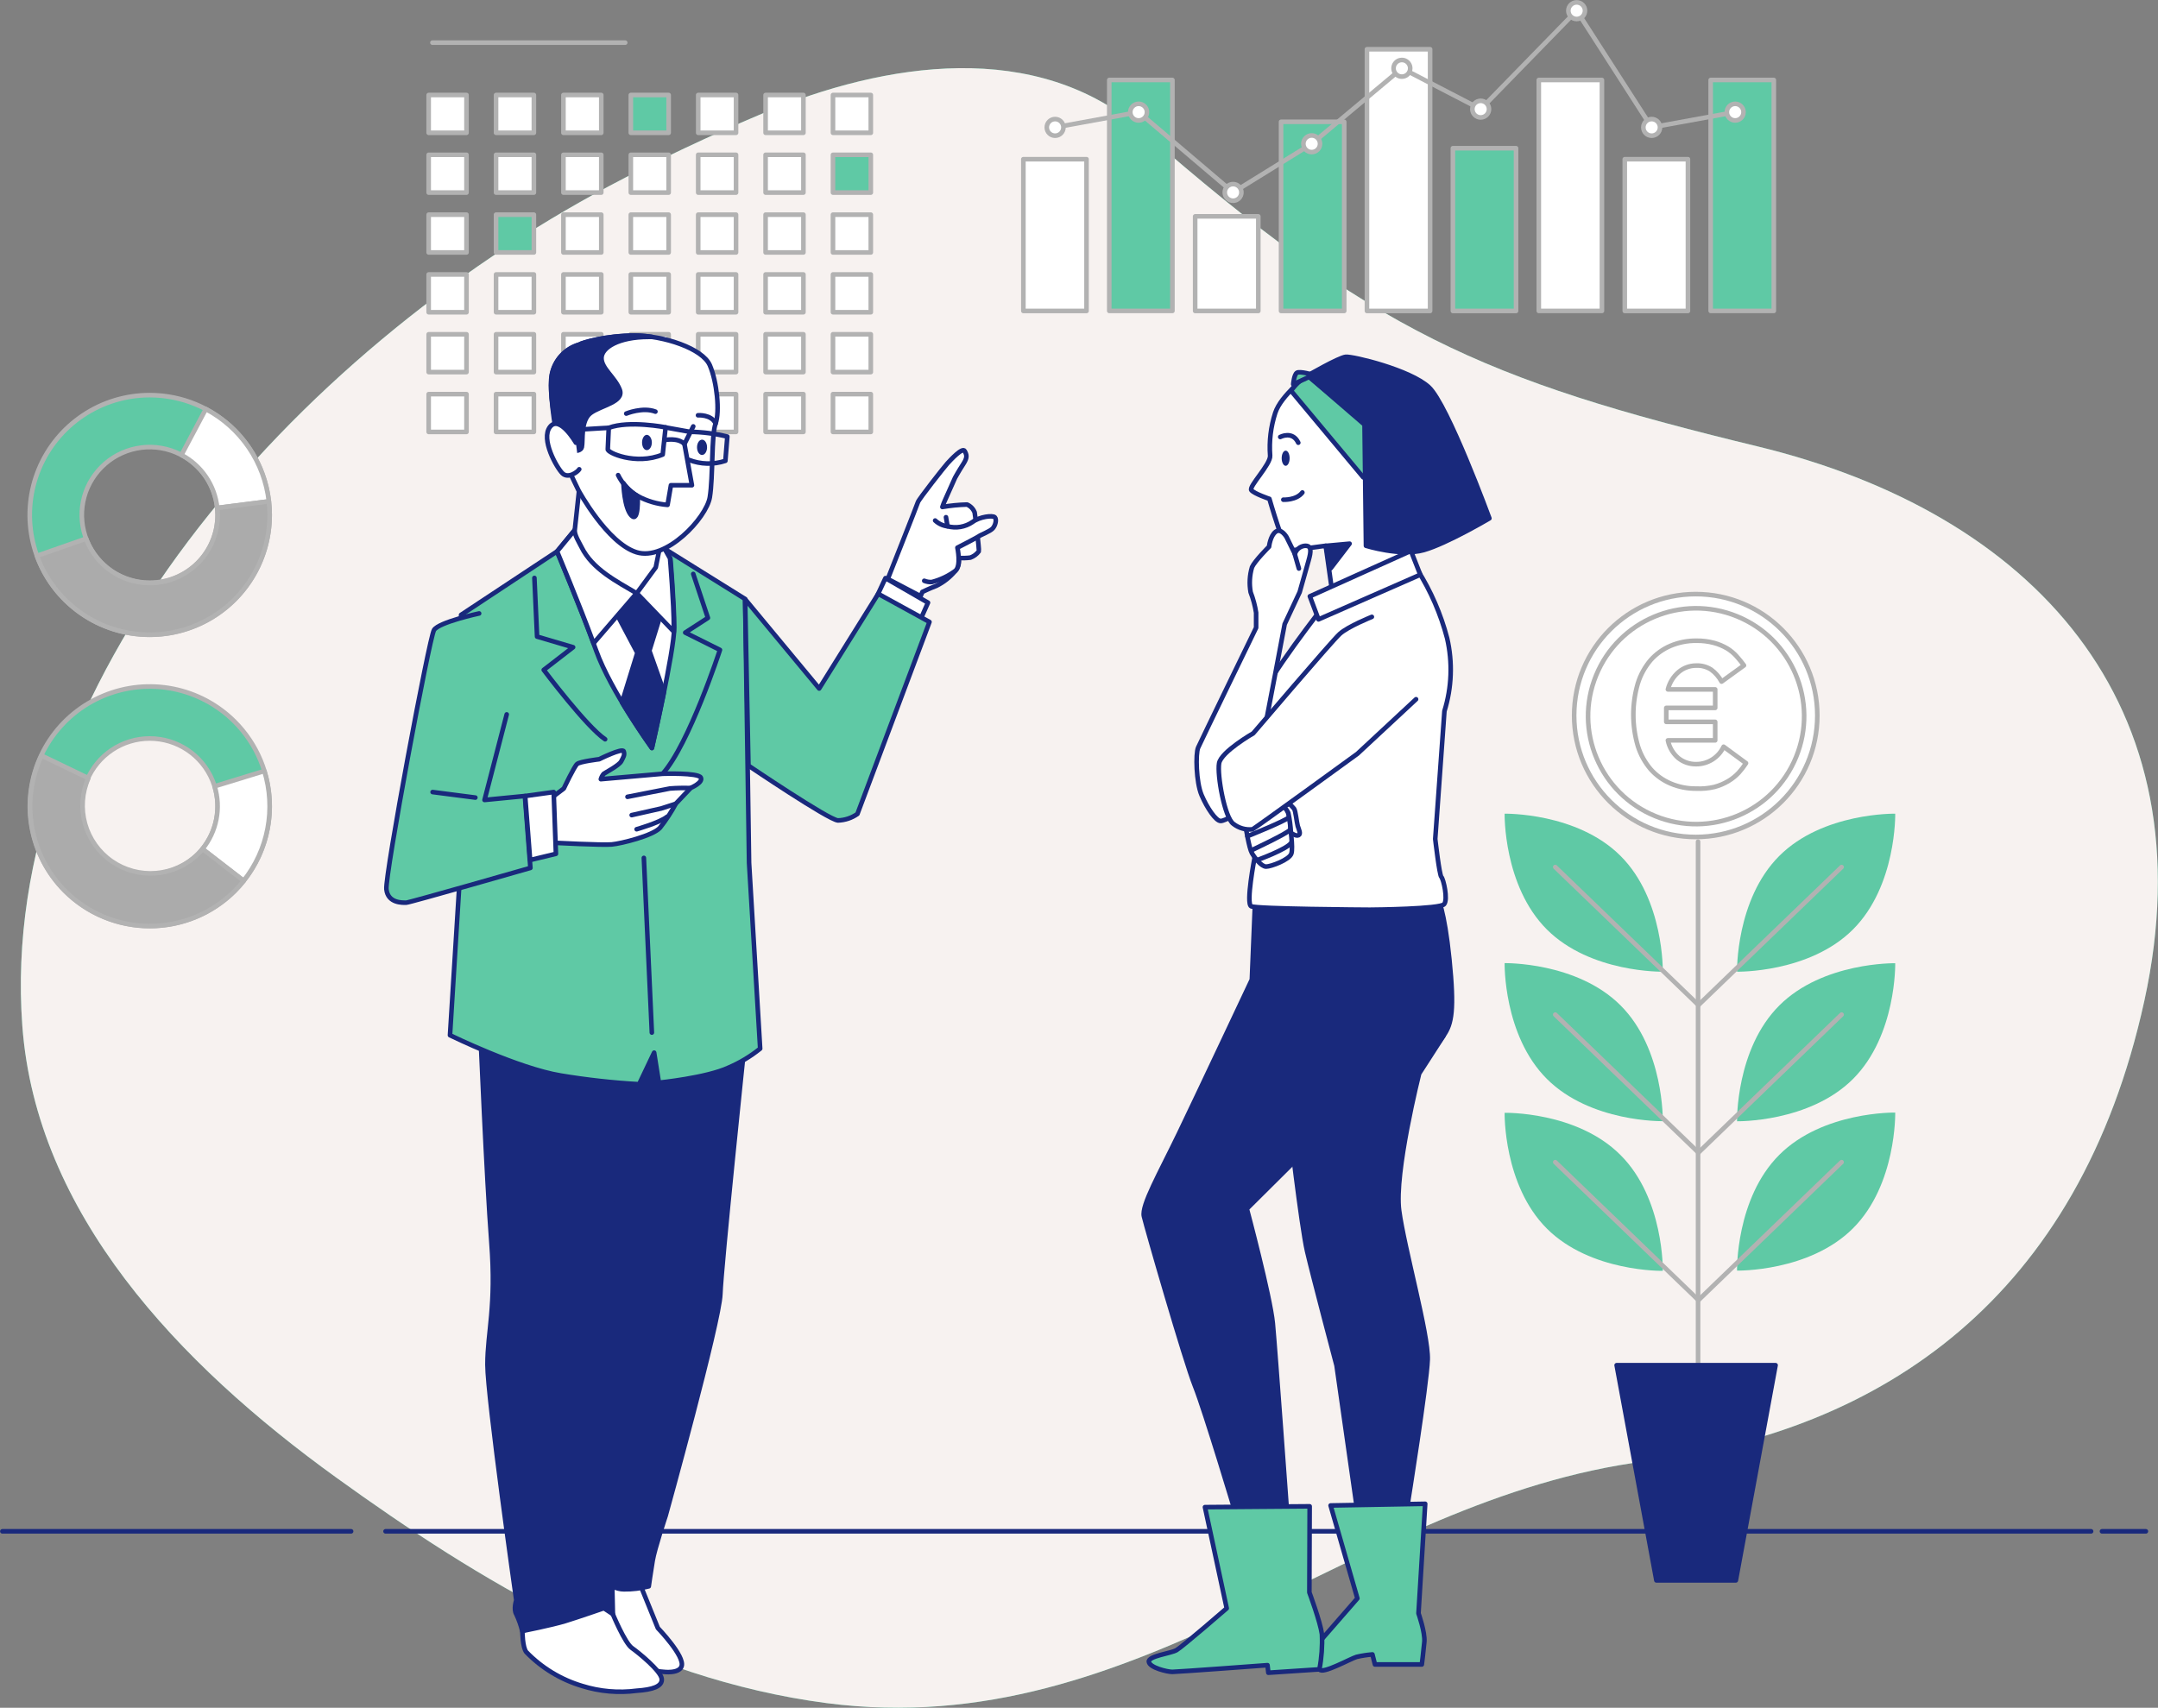 <svg xmlns="http://www.w3.org/2000/svg" width="470" height="372" viewBox="0 0 470 372" fill="none"><rect x="0" y="0" width="470" height="372" fill="#808080" stroke="none"/><g clip-path="url(#clip0_4293_16612)"><path d="M132.756 40.483C64.01 77.001 -0.601 149.384 4.861 223.444C7.877 264.29 38.731 296.956 73.265 321.877C104.244 344.241 139.462 365.684 180.017 370.985C248.712 379.972 294.729 326.464 358.511 318.285C409.929 311.679 452.826 282.844 467.026 218.009C481.225 153.173 442.586 111.738 382.795 97.242C323.003 82.747 299.031 72.393 248.878 28.524C225.817 8.376 192.807 13.491 166.16 24.683C154.749 29.487 143.566 34.737 132.756 40.483Z" fill="#5FC9A5"></path><path d="M132.756 40.483C64.01 77.001 -0.601 149.384 4.861 223.444C7.877 264.29 38.731 296.956 73.265 321.877C104.244 344.241 139.462 365.684 180.017 370.985C248.712 379.972 294.729 326.464 358.511 318.285C409.929 311.679 452.826 282.844 467.026 218.009C481.225 153.173 442.586 111.738 382.795 97.242C323.003 82.747 299.031 72.393 248.878 28.524C225.817 8.376 192.807 13.491 166.16 24.683C154.749 29.487 143.566 34.737 132.756 40.483Z" fill="#F7F2F0"></path><path d="M457.801 333.567H467.357" stroke="#19297C" stroke-linecap="round" stroke-linejoin="round"></path><path d="M83.971 333.567H455.428" stroke="#19297C" stroke-linecap="round" stroke-linejoin="round"></path><path d="M0.518 333.567H76.468" stroke="#19297C" stroke-linecap="round" stroke-linejoin="round"></path><path d="M352.946 186.44C362.46 195.945 362.149 211.662 362.149 211.662C362.149 211.662 346.416 211.972 336.902 202.468C327.387 192.963 327.698 177.246 327.698 177.246C327.698 177.246 343.431 176.935 352.946 186.44Z" fill="#5FC9A5"></path><path d="M352.946 219.002C362.46 228.507 362.149 244.224 362.149 244.224C362.149 244.224 346.416 244.524 336.902 235.02C327.387 225.515 327.698 209.798 327.698 209.798C327.698 209.798 343.431 209.498 352.946 219.002Z" fill="#5FC9A5"></path><path d="M352.946 251.607C362.46 261.111 362.149 276.828 362.149 276.828C362.149 276.828 346.416 277.129 336.902 267.624C327.387 258.119 327.698 242.402 327.698 242.402C327.698 242.402 343.431 242.05 352.946 251.607Z" fill="#5FC9A5"></path><path d="M403.565 267.572C413.079 258.067 412.768 242.35 412.768 242.35C412.768 242.35 397.035 242.05 387.521 251.555C378.006 261.059 378.317 276.776 378.317 276.776C378.317 276.776 394.05 277.077 403.565 267.572Z" fill="#5FC9A5"></path><path d="M403.565 235.041C413.079 225.536 412.768 209.819 412.768 209.819C412.768 209.819 397.035 209.519 387.521 219.023C378.006 228.528 378.317 244.245 378.317 244.245C378.317 244.245 394.05 244.525 403.565 235.041Z" fill="#5FC9A5"></path><path d="M403.565 202.468C413.079 192.963 412.768 177.246 412.768 177.246C412.768 177.246 397.035 176.935 387.521 186.44C378.006 195.945 378.317 211.662 378.317 211.662C378.317 211.662 394.05 211.972 403.565 202.468Z" fill="#5FC9A5"></path><path d="M369.829 183.334V315.872" stroke="#B2B2B2" stroke-linecap="round" stroke-linejoin="round"></path><path d="M369.321 182.319C383.946 182.319 395.802 170.476 395.802 155.865C395.802 141.255 383.946 129.412 369.321 129.412C354.696 129.412 342.841 141.255 342.841 155.865C342.841 170.476 354.696 182.319 369.321 182.319Z" fill="white" stroke="#B2B2B2" stroke-linecap="round" stroke-linejoin="round"></path><path d="M391.188 164.882C396.093 152.862 390.315 139.145 378.283 134.245C366.251 129.345 352.521 135.116 347.616 147.136C342.71 159.156 348.488 172.872 360.52 177.773C372.552 182.673 386.282 176.901 391.188 164.882Z" fill="white" stroke="#B2B2B2" stroke-linecap="round" stroke-linejoin="round"></path><path d="M369.435 171.779C367.521 171.803 365.622 171.429 363.859 170.682C362.2 169.978 360.717 168.918 359.517 167.575C358.255 166.091 357.303 164.37 356.718 162.512C355.405 158.051 355.405 153.307 356.718 148.846C357.3 146.984 358.252 145.258 359.517 143.772C360.718 142.431 362.201 141.37 363.859 140.666C365.623 139.924 367.521 139.55 369.435 139.569C370.743 139.548 372.048 139.708 373.312 140.045C374.31 140.318 375.269 140.722 376.162 141.246C376.934 141.717 377.633 142.299 378.235 142.975C378.801 143.602 379.333 144.259 379.831 144.942L374.949 148.473C374.403 147.443 373.631 146.551 372.69 145.864C371.722 145.242 370.585 144.935 369.435 144.984C368.035 144.975 366.679 145.467 365.611 146.371C364.451 147.363 363.629 148.691 363.258 150.171H373.56V154.198H362.906V157.242H373.56V161.27H363.258C363.562 162.78 364.365 164.144 365.538 165.142C366.645 166.02 368.023 166.485 369.435 166.457C370.687 166.455 371.913 166.096 372.968 165.423C374.023 164.75 374.865 163.791 375.395 162.657L380.276 166.24C379.805 166.972 379.274 167.664 378.691 168.311C378.035 169.018 377.281 169.628 376.452 170.123C375.501 170.693 374.476 171.128 373.405 171.417C372.105 171.721 370.769 171.843 369.435 171.779V171.779Z" fill="white" stroke="#B2B2B2" stroke-linecap="round" stroke-linejoin="round"></path><path d="M338.726 188.873L369.912 218.93" stroke="#B2B2B2" stroke-linecap="round" stroke-linejoin="round"></path><path d="M401.088 188.873L369.912 218.93" stroke="#B2B2B2" stroke-linecap="round" stroke-linejoin="round"></path><path d="M338.726 221.011L369.912 251.068" stroke="#B2B2B2" stroke-linecap="round" stroke-linejoin="round"></path><path d="M401.088 221.011L369.912 251.068" stroke="#B2B2B2" stroke-linecap="round" stroke-linejoin="round"></path><path d="M338.726 253.149L369.912 283.206" stroke="#B2B2B2" stroke-linecap="round" stroke-linejoin="round"></path><path d="M401.088 253.149L369.912 283.206" stroke="#B2B2B2" stroke-linecap="round" stroke-linejoin="round"></path><path d="M378.058 344.252H360.75L352.096 297.38H386.712L378.058 344.252Z" fill="#19297C" stroke="#19297C" stroke-linecap="round" stroke-linejoin="round"></path><path d="M101.601 20.697H93.362V28.928H101.601V20.697Z" fill="white" stroke="#B2B2B2" stroke-linecap="round" stroke-linejoin="round"></path><path d="M116.277 20.697H108.037V28.928H116.277V20.697Z" fill="white" stroke="#B2B2B2" stroke-linecap="round" stroke-linejoin="round"></path><path d="M130.953 20.697H122.713V28.928H130.953V20.697Z" fill="white" stroke="#B2B2B2" stroke-linecap="round" stroke-linejoin="round"></path><path d="M145.629 20.697H137.389V28.928H145.629V20.697Z" fill="#5FC9A5" stroke="#B2B2B2" stroke-linecap="round" stroke-linejoin="round"></path><path d="M160.305 20.697H152.065V28.928H160.305V20.697Z" fill="white" stroke="#B2B2B2" stroke-linecap="round" stroke-linejoin="round"></path><path d="M174.98 20.697H166.741V28.928H174.98V20.697Z" fill="white" stroke="#B2B2B2" stroke-linecap="round" stroke-linejoin="round"></path><path d="M189.656 20.697H181.417V28.928H189.656V20.697Z" fill="white" stroke="#B2B2B2" stroke-linecap="round" stroke-linejoin="round"></path><path d="M101.601 33.722H93.362V41.953H101.601V33.722Z" fill="white" stroke="#B2B2B2" stroke-linecap="round" stroke-linejoin="round"></path><path d="M116.277 33.722H108.037V41.953H116.277V33.722Z" fill="white" stroke="#B2B2B2" stroke-linecap="round" stroke-linejoin="round"></path><path d="M130.953 33.722H122.713V41.953H130.953V33.722Z" fill="white" stroke="#B2B2B2" stroke-linecap="round" stroke-linejoin="round"></path><path d="M145.629 33.722H137.389V41.953H145.629V33.722Z" fill="white" stroke="#B2B2B2" stroke-linecap="round" stroke-linejoin="round"></path><path d="M160.305 33.722H152.065V41.953H160.305V33.722Z" fill="white" stroke="#B2B2B2" stroke-linecap="round" stroke-linejoin="round"></path><path d="M174.98 33.722H166.741V41.953H174.98V33.722Z" fill="white" stroke="#B2B2B2" stroke-linecap="round" stroke-linejoin="round"></path><path d="M189.656 33.722H181.417V41.953H189.656V33.722Z" fill="#5FC9A5" stroke="#B2B2B2" stroke-linecap="round" stroke-linejoin="round"></path><path d="M101.601 46.757H93.362V54.989H101.601V46.757Z" fill="white" stroke="#B2B2B2" stroke-linecap="round" stroke-linejoin="round"></path><path d="M116.277 46.757H108.037V54.989H116.277V46.757Z" fill="#5FC9A5" stroke="#B2B2B2" stroke-linecap="round" stroke-linejoin="round"></path><path d="M130.953 46.757H122.713V54.989H130.953V46.757Z" fill="white" stroke="#B2B2B2" stroke-linecap="round" stroke-linejoin="round"></path><path d="M145.629 46.757H137.389V54.989H145.629V46.757Z" fill="white" stroke="#B2B2B2" stroke-linecap="round" stroke-linejoin="round"></path><path d="M160.305 46.757H152.065V54.989H160.305V46.757Z" fill="white" stroke="#B2B2B2" stroke-linecap="round" stroke-linejoin="round"></path><path d="M174.98 46.757H166.741V54.989H174.98V46.757Z" fill="white" stroke="#B2B2B2" stroke-linecap="round" stroke-linejoin="round"></path><path d="M189.656 46.757H181.417V54.989H189.656V46.757Z" fill="white" stroke="#B2B2B2" stroke-linecap="round" stroke-linejoin="round"></path><path d="M101.601 59.783H93.362V68.014H101.601V59.783Z" fill="white" stroke="#B2B2B2" stroke-linecap="round" stroke-linejoin="round"></path><path d="M116.277 59.783H108.037V68.014H116.277V59.783Z" fill="white" stroke="#B2B2B2" stroke-linecap="round" stroke-linejoin="round"></path><path d="M130.953 59.783H122.713V68.014H130.953V59.783Z" fill="white" stroke="#B2B2B2" stroke-linecap="round" stroke-linejoin="round"></path><path d="M145.629 59.783H137.389V68.014H145.629V59.783Z" fill="white" stroke="#B2B2B2" stroke-linecap="round" stroke-linejoin="round"></path><path d="M160.305 59.783H152.065V68.014H160.305V59.783Z" fill="white" stroke="#B2B2B2" stroke-linecap="round" stroke-linejoin="round"></path><path d="M174.98 59.783H166.741V68.014H174.98V59.783Z" fill="white" stroke="#B2B2B2" stroke-linecap="round" stroke-linejoin="round"></path><path d="M189.656 59.783H181.417V68.014H189.656V59.783Z" fill="white" stroke="#B2B2B2" stroke-linecap="round" stroke-linejoin="round"></path><path d="M101.601 72.818H93.362V81.049H101.601V72.818Z" fill="white" stroke="#B2B2B2" stroke-linecap="round" stroke-linejoin="round"></path><path d="M116.277 72.818H108.037V81.049H116.277V72.818Z" fill="white" stroke="#B2B2B2" stroke-linecap="round" stroke-linejoin="round"></path><path d="M130.953 72.818H122.713V81.049H130.953V72.818Z" fill="white" stroke="#B2B2B2" stroke-linecap="round" stroke-linejoin="round"></path><path d="M145.629 72.818H137.389V81.049H145.629V72.818Z" fill="white" stroke="#B2B2B2" stroke-linecap="round" stroke-linejoin="round"></path><path d="M160.305 72.818H152.065V81.049H160.305V72.818Z" fill="white" stroke="#B2B2B2" stroke-linecap="round" stroke-linejoin="round"></path><path d="M174.98 72.818H166.741V81.049H174.98V72.818Z" fill="white" stroke="#B2B2B2" stroke-linecap="round" stroke-linejoin="round"></path><path d="M189.656 72.818H181.417V81.049H189.656V72.818Z" fill="white" stroke="#B2B2B2" stroke-linecap="round" stroke-linejoin="round"></path><path d="M101.601 85.853H93.362V94.085H101.601V85.853Z" fill="white" stroke="#B2B2B2" stroke-linecap="round" stroke-linejoin="round"></path><path d="M116.277 85.853H108.037V94.085H116.277V85.853Z" fill="white" stroke="#B2B2B2" stroke-linecap="round" stroke-linejoin="round"></path><path d="M130.953 85.853H122.713V94.085H130.953V85.853Z" fill="white" stroke="#B2B2B2" stroke-linecap="round" stroke-linejoin="round"></path><path d="M145.629 85.853H137.389V94.085H145.629V85.853Z" fill="white" stroke="#B2B2B2" stroke-linecap="round" stroke-linejoin="round"></path><path d="M160.305 85.853H152.065V94.085H160.305V85.853Z" fill="white" stroke="#B2B2B2" stroke-linecap="round" stroke-linejoin="round"></path><path d="M174.98 85.853H166.741V94.085H174.98V85.853Z" fill="white" stroke="#B2B2B2" stroke-linecap="round" stroke-linejoin="round"></path><path d="M189.656 85.853H181.417V94.085H189.656V85.853Z" fill="white" stroke="#B2B2B2" stroke-linecap="round" stroke-linejoin="round"></path><path d="M94.18 9.287H136.166" stroke="#B2B2B2" stroke-linecap="round" stroke-linejoin="round"></path><path d="M32.616 86.071C27.448 86.069 22.395 87.598 18.096 90.466C13.798 93.333 10.447 97.409 8.468 102.179C6.49 106.949 5.971 112.198 6.979 117.262C7.987 122.326 10.476 126.978 14.13 130.629C17.785 134.28 22.442 136.767 27.511 137.773C32.581 138.78 37.835 138.262 42.61 136.286C47.385 134.309 51.465 130.962 54.335 126.668C57.205 122.374 58.736 117.326 58.734 112.162C58.732 105.243 55.979 98.608 51.082 93.716C46.184 88.823 39.542 86.073 32.616 86.071V86.071ZM32.616 126.937C29.691 126.939 26.83 126.074 24.397 124.452C21.963 122.83 20.066 120.523 18.945 117.824C17.824 115.124 17.529 112.153 18.099 109.286C18.669 106.42 20.076 103.786 22.144 101.719C24.212 99.651 26.848 98.243 29.717 97.672C32.586 97.101 35.56 97.393 38.263 98.511C40.966 99.629 43.277 101.523 44.903 103.953C46.528 106.383 47.396 109.24 47.396 112.162C47.396 116.079 45.839 119.835 43.068 122.606C40.296 125.376 36.537 126.934 32.616 126.937V126.937Z" fill="#5FC9A5" stroke="#B2B2B2" stroke-linecap="round" stroke-linejoin="round"></path><path d="M44.826 89.105L39.519 99.106C41.667 100.241 43.502 101.887 44.862 103.898C46.221 105.91 47.063 108.226 47.313 110.64L58.558 109.211C58.077 104.998 56.575 100.964 54.182 97.461C51.789 93.957 48.578 91.089 44.826 89.105V89.105Z" fill="white" stroke="#B2B2B2" stroke-linecap="round" stroke-linejoin="round"></path><path d="M32.617 138.264C39.544 138.261 46.188 135.51 51.085 130.615C55.983 125.721 58.734 119.083 58.734 112.162C58.733 111.176 58.674 110.191 58.558 109.211L47.313 110.64C47.366 111.146 47.394 111.654 47.396 112.162C47.413 115.634 46.204 119.001 43.982 121.671C41.76 124.341 38.668 126.144 35.248 126.762C31.827 127.38 28.299 126.774 25.281 125.051C22.264 123.328 19.951 120.597 18.749 117.339L8.043 121.077C9.876 126.116 13.218 130.469 17.615 133.544C22.011 136.62 27.249 138.267 32.617 138.264V138.264Z" fill="#ABABAB" stroke="#B2B2B2" stroke-linecap="round" stroke-linejoin="round"></path><path d="M51.086 157.18C47.433 153.531 42.779 151.047 37.713 150.04C32.646 149.034 27.395 149.551 22.623 151.525C17.85 153.5 13.771 156.844 10.902 161.135C8.032 165.426 6.5 170.47 6.5 175.63C6.5 180.791 8.032 185.835 10.902 190.126C13.771 194.417 17.85 197.761 22.623 199.736C27.395 201.71 32.646 202.227 37.713 201.221C42.779 200.214 47.433 197.73 51.086 194.081C53.512 191.659 55.438 188.783 56.751 185.617C58.065 182.451 58.741 179.057 58.741 175.63C58.741 172.204 58.065 168.81 56.751 165.644C55.438 162.478 53.512 159.602 51.086 157.18ZM22.159 186.067C20.092 184.002 18.685 181.371 18.115 178.507C17.546 175.643 17.838 172.675 18.957 169.978C20.076 167.28 21.97 164.974 24.401 163.352C26.831 161.73 29.688 160.864 32.611 160.864C35.534 160.864 38.391 161.73 40.822 163.352C43.252 164.974 45.147 167.28 46.265 169.978C47.384 172.675 47.677 175.643 47.107 178.507C46.537 181.371 45.13 184.002 43.064 186.067C41.691 187.439 40.062 188.527 38.268 189.269C36.475 190.011 34.553 190.393 32.611 190.393C30.67 190.393 28.748 190.011 26.954 189.269C25.161 188.527 23.531 187.439 22.159 186.067V186.067Z" fill="#5FC9A5" stroke="#B2B2B2" stroke-linecap="round" stroke-linejoin="round"></path><path d="M57.574 167.948L46.743 171.272C47.456 173.593 47.587 176.053 47.124 178.436C46.662 180.82 45.62 183.053 44.09 184.939L53.055 191.866C55.697 188.546 57.489 184.633 58.277 180.466C59.064 176.298 58.823 172.002 57.574 167.948V167.948Z" fill="white" stroke="#B2B2B2" stroke-linecap="round" stroke-linejoin="round"></path><path d="M14.178 194.081C16.604 196.504 19.483 198.426 22.652 199.737C25.821 201.049 29.217 201.724 32.647 201.724C36.078 201.724 39.474 201.049 42.643 199.737C45.812 198.426 48.691 196.504 51.117 194.081C51.814 193.38 52.471 192.64 53.086 191.865L44.121 184.939C43.795 185.332 43.449 185.709 43.084 186.067C40.623 188.459 37.404 189.92 33.982 190.2C30.56 190.48 27.146 189.562 24.328 187.603C21.509 185.644 19.46 182.767 18.533 179.464C17.606 176.161 17.858 172.638 19.246 169.501L9.038 164.583C6.761 169.433 6.033 174.865 6.953 180.142C7.873 185.419 10.395 190.285 14.178 194.081Z" fill="#ABABAB" stroke="#B2B2B2" stroke-linecap="round" stroke-linejoin="round"></path><path d="M236.637 34.675H222.884V67.734H236.637V34.675Z" fill="white" stroke="#B2B2B2" stroke-linecap="round" stroke-linejoin="round"></path><path d="M255.345 17.425H241.592V67.724H255.345V17.425Z" fill="#5FC9A5" stroke="#B2B2B2" stroke-linecap="round" stroke-linejoin="round"></path><path d="M274.053 47.13H260.299V67.734H274.053V47.13Z" fill="white" stroke="#B2B2B2" stroke-linecap="round" stroke-linejoin="round"></path><path d="M292.76 26.537H279.007V67.734H292.76V26.537Z" fill="#5FC9A5" stroke="#B2B2B2" stroke-linecap="round" stroke-linejoin="round"></path><path d="M311.468 10.727H297.714V67.734H311.468V10.727Z" fill="white" stroke="#B2B2B2" stroke-linecap="round" stroke-linejoin="round"></path><path d="M330.186 32.283H316.432V67.734H330.186V32.283Z" fill="#5FC9A5" stroke="#B2B2B2" stroke-linecap="round" stroke-linejoin="round"></path><path d="M348.893 17.425H335.14V67.724H348.893V17.425Z" fill="white" stroke="#B2B2B2" stroke-linecap="round" stroke-linejoin="round"></path><path d="M367.622 34.675H353.868V67.734H367.622V34.675Z" fill="white" stroke="#B2B2B2" stroke-linecap="round" stroke-linejoin="round"></path><path d="M386.329 17.425H372.576V67.724H386.329V17.425Z" fill="#5FC9A5" stroke="#B2B2B2" stroke-linecap="round" stroke-linejoin="round"></path><path d="M229.797 27.748L247.976 24.424L268.56 41.912L285.681 31.32L305.332 14.878L322.485 23.772L343.39 2.33L359.724 27.748L377.913 24.424" stroke="#B2B2B2" stroke-linecap="round" stroke-linejoin="round"></path><path d="M229.797 29.56C230.799 29.56 231.611 28.749 231.611 27.748C231.611 26.747 230.799 25.936 229.797 25.936C228.795 25.936 227.983 26.747 227.983 27.748C227.983 28.749 228.795 29.56 229.797 29.56Z" fill="white" stroke="#B2B2B2" stroke-linecap="round" stroke-linejoin="round"></path><path d="M247.986 26.237C248.988 26.237 249.8 25.425 249.8 24.425C249.8 23.424 248.988 22.613 247.986 22.613C246.985 22.613 246.173 23.424 246.173 24.425C246.173 25.425 246.985 26.237 247.986 26.237Z" fill="white" stroke="#B2B2B2" stroke-linecap="round" stroke-linejoin="round"></path><path d="M268.56 43.724C269.561 43.724 270.373 42.913 270.373 41.912C270.373 40.911 269.561 40.1 268.56 40.1C267.558 40.1 266.746 40.911 266.746 41.912C266.746 42.913 267.558 43.724 268.56 43.724Z" fill="white" stroke="#B2B2B2" stroke-linecap="round" stroke-linejoin="round"></path><path d="M285.681 33.132C286.683 33.132 287.495 32.321 287.495 31.32C287.495 30.32 286.683 29.508 285.681 29.508C284.68 29.508 283.868 30.32 283.868 31.32C283.868 32.321 284.68 33.132 285.681 33.132Z" fill="white" stroke="#B2B2B2" stroke-linecap="round" stroke-linejoin="round"></path><path d="M307.136 14.878C307.136 14.52 307.029 14.17 306.83 13.872C306.631 13.574 306.347 13.341 306.016 13.204C305.685 13.067 305.32 13.031 304.968 13.101C304.616 13.171 304.293 13.344 304.039 13.597C303.786 13.851 303.613 14.173 303.543 14.525C303.473 14.876 303.509 15.241 303.646 15.572C303.783 15.903 304.016 16.186 304.314 16.385C304.612 16.584 304.963 16.69 305.322 16.69C305.803 16.69 306.264 16.499 306.604 16.16C306.945 15.82 307.136 15.359 307.136 14.878Z" fill="white" stroke="#B2B2B2" stroke-linecap="round" stroke-linejoin="round"></path><path d="M322.485 25.584C323.487 25.584 324.299 24.773 324.299 23.772C324.299 22.772 323.487 21.96 322.485 21.96C321.483 21.96 320.671 22.772 320.671 23.772C320.671 24.773 321.483 25.584 322.485 25.584Z" fill="white" stroke="#B2B2B2" stroke-linecap="round" stroke-linejoin="round"></path><path d="M377.913 26.237C378.915 26.237 379.727 25.425 379.727 24.425C379.727 23.424 378.915 22.613 377.913 22.613C376.912 22.613 376.1 23.424 376.1 24.425C376.1 25.425 376.912 26.237 377.913 26.237Z" fill="white" stroke="#B2B2B2" stroke-linecap="round" stroke-linejoin="round"></path><path d="M359.724 29.56C360.726 29.56 361.538 28.749 361.538 27.748C361.538 26.747 360.726 25.936 359.724 25.936C358.722 25.936 357.91 26.747 357.91 27.748C357.91 28.749 358.722 29.56 359.724 29.56Z" fill="white" stroke="#B2B2B2" stroke-linecap="round" stroke-linejoin="round"></path><path d="M343.39 4.141C344.391 4.141 345.203 3.33 345.203 2.329C345.203 1.329 344.391 0.518 343.39 0.518C342.388 0.518 341.576 1.329 341.576 2.329C341.576 3.33 342.388 4.141 343.39 4.141Z" fill="white" stroke="#B2B2B2" stroke-linecap="round" stroke-linejoin="round"></path><path d="M280.676 243.448C280.676 243.448 283.412 267.127 284.687 272.594C285.961 278.061 291.092 297.443 291.092 297.443L295.445 327.986L306.566 327.8C306.566 327.8 310.763 301.615 310.95 296.149C311.136 290.682 305.84 271.921 304.731 263.721C303.622 255.52 309.084 233.85 309.084 233.85L314.37 225.65C314.37 225.65 316.381 220.007 315.282 214.903C314.183 209.798 311.644 209.074 308.908 210.357C306.172 211.641 284.293 234.399 280.282 239.866C276.271 245.332 280.676 243.448 280.676 243.448Z" fill="#19297C" stroke="#19297C" stroke-linecap="round" stroke-linejoin="round"></path><path d="M289.796 327.935L310.4 327.572L308.939 351.438C308.939 351.438 310.4 355.579 310.214 357.65C310.027 359.721 309.664 362.568 309.664 362.568H299.456L298.906 360.383C297.74 360.476 296.583 360.655 295.445 360.922C294.17 361.294 287.972 364.753 287.423 363.655C286.873 362.558 285.049 362.62 283.412 362.206C281.774 361.791 280.489 360.383 281.401 360.011C282.313 359.638 287.06 358.012 287.06 358.012L295.631 348.176L289.796 327.935Z" fill="#5FC9A5" stroke="#19297C" stroke-linecap="round" stroke-linejoin="round"></path><path d="M303.622 231.427L271.555 263.306C271.555 263.306 276.664 282.43 277.214 288.259C277.763 294.088 280.323 329.57 280.323 329.57L269.202 329.943C269.202 329.943 262.455 307.392 260.268 301.926C258.081 296.459 249.686 267.313 249.137 264.942C248.587 262.571 252.578 255.624 256.775 246.916C260.973 238.209 272.643 213.401 272.643 213.401L273.369 195.727L313.116 195.551C313.116 195.551 314.577 198.098 315.676 209.011C316.774 219.924 316.215 223.04 314.39 225.577C313.568 226.798 312.657 227.957 311.665 229.046" fill="#19297C"></path><path d="M303.622 231.427L271.555 263.306C271.555 263.306 276.664 282.43 277.214 288.259C277.763 294.088 280.323 329.57 280.323 329.57L269.202 329.943C269.202 329.943 262.455 307.392 260.268 301.926C258.081 296.459 249.686 267.313 249.137 264.942C248.587 262.571 252.578 255.624 256.775 246.916C260.973 238.209 272.643 213.401 272.643 213.401L273.369 195.727L313.116 195.551C313.116 195.551 314.577 198.098 315.676 209.011C316.774 219.924 316.215 223.04 314.39 225.577C313.568 226.798 312.657 227.957 311.665 229.046" stroke="#19297C" stroke-linecap="round" stroke-linejoin="round"></path><path d="M288.532 131.7C288.532 131.7 275.607 148.162 274.281 152.915C272.954 157.667 273.68 164.19 273.68 164.19L273.234 186.885C273.234 186.885 271.306 196.825 272.498 197.415C273.69 198.005 297.29 198.16 298.336 198.16C299.383 198.16 313.624 198.005 314.515 196.97C315.406 195.934 314.37 191.482 313.924 191.037C313.478 190.592 312.587 182.754 312.587 182.754L314.587 154.902C316.184 149.756 316.387 144.28 315.178 139.03C313.803 133.774 311.629 128.76 308.732 124.162L288.532 131.7Z" fill="white" stroke="#19297C" stroke-linecap="round" stroke-linejoin="round"></path><path d="M284.8 81.805C284.8 81.805 278.986 86.05 277.732 89.974C276.768 92.963 276.391 96.109 276.623 99.241C276.789 101.125 271.907 106.002 272.539 106.778C273.172 107.555 276.467 108.663 276.467 108.663C276.467 108.663 279.774 120.135 280.717 119.979C281.66 119.824 288.728 118.882 288.728 118.882L290.148 128.925L306.659 122.651L303.985 111.655L304.461 91.703L284.8 81.805Z" fill="white" stroke="#19297C" stroke-linecap="round" stroke-linejoin="round"></path><path d="M281.183 85.129L296.906 103.973L301.788 95.969L284.8 81.805C283.367 82.637 282.133 83.771 281.183 85.129V85.129Z" fill="#5FC9A5" stroke="#19297C" stroke-linecap="round" stroke-linejoin="round"></path><path d="M284.8 81.805C284.8 81.805 291.568 77.881 293.092 77.725C294.615 77.57 307.084 80.552 311.177 84.321C315.271 88.09 324.382 112.908 324.382 112.908C324.382 112.908 315.106 118.405 310.079 119.824C305.052 121.242 297.497 118.882 297.497 118.882L297.186 92.49L284.8 81.805Z" fill="#19297C" stroke="#19297C" stroke-linecap="round" stroke-linejoin="round"></path><path d="M281.66 83.71C281.66 83.71 281.815 81.639 282.448 81.205C283.08 80.77 286.065 81.67 286.065 81.67L281.66 83.71Z" fill="#5FC9A5" stroke="#19297C" stroke-linecap="round" stroke-linejoin="round"></path><path d="M279.504 108.849C279.504 108.849 282.344 109.004 283.65 107.275" stroke="#19297C" stroke-linecap="round" stroke-linejoin="round"></path><path d="M280.872 99.81C280.872 100.721 280.489 101.467 280.012 101.467C279.535 101.467 279.142 100.721 279.142 99.81C279.142 98.899 279.525 98.164 280.012 98.164C280.499 98.164 280.872 98.899 280.872 99.81Z" fill="#19297C"></path><path d="M278.831 95.182C278.831 95.182 281.505 93.763 282.759 96.435" stroke="#19297C" stroke-linecap="round" stroke-linejoin="round"></path><path d="M288.739 118.903L293.931 118.426L289.837 123.769L288.739 118.903Z" fill="#19297C" stroke="#19297C" stroke-linecap="round" stroke-linejoin="round"></path><path d="M285.277 129.898L287.163 134.92L309.333 125.187L307.291 120L285.277 129.898Z" fill="white" stroke="#19297C" stroke-linecap="round" stroke-linejoin="round"></path><path d="M280.219 117.008C280.219 117.008 279.027 114.937 277.836 115.827C276.644 116.718 276.395 119.078 276.395 119.078C276.395 119.078 273.286 122.185 272.685 123.531C272.154 125.311 272.051 127.191 272.384 129.018C272.94 130.455 273.339 131.948 273.576 133.47V136.732C273.576 136.732 261.543 161.508 260.952 162.844C260.361 164.179 260.506 170.402 261.698 173.198C262.89 175.993 264.808 178.83 265.844 178.83C266.88 178.83 269.855 176.904 269.855 176.904C269.855 176.904 274.457 163.703 275.037 160.877C275.617 158.05 279.794 135.955 279.794 135.955L283.059 128.987C283.059 128.987 284.396 124.235 284.987 122.164C285.578 120.093 285.733 118.747 284.096 118.902C283.614 118.966 283.162 119.168 282.794 119.484C282.425 119.801 282.158 120.217 282.023 120.683L280.219 117.008Z" fill="white" stroke="#19297C" stroke-linecap="round" stroke-linejoin="round"></path><path d="M282.002 120.725L282.893 123.841" stroke="#19297C" stroke-linecap="round" stroke-linejoin="round"></path><path d="M271.306 180.166C271.306 180.166 272.052 184.763 272.643 185.798C273.234 186.833 274.716 188.77 275.752 188.77C276.789 188.77 280.8 187.289 281.246 185.953C281.691 184.618 280.945 180.021 280.945 179.13C280.945 178.24 280.499 175.569 279.017 175.413C277.535 175.258 271.897 179.13 271.306 180.166Z" fill="white" stroke="#19297C" stroke-linecap="round" stroke-linejoin="round"></path><path d="M273.793 187.351C273.793 187.351 280.302 185.011 281.214 183.583" stroke="#19297C" stroke-linecap="round" stroke-linejoin="round"></path><path d="M272.643 185.177C272.643 185.177 280.302 181.584 280.935 180.787" stroke="#19297C" stroke-linecap="round" stroke-linejoin="round"></path><path d="M271.679 182.154C271.679 182.154 279.971 178.841 280.758 178.012" stroke="#19297C" stroke-linecap="round" stroke-linejoin="round"></path><path d="M280.872 175.134C281.215 175.461 281.541 175.807 281.846 176.169C282.188 176.625 282.417 179.192 282.645 179.938C282.873 180.683 283.391 181.646 282.821 181.936C282.251 182.226 281.162 181.418 281.162 181.418C281.088 179.96 280.897 178.509 280.592 177.08C280.312 176.483 279.901 175.956 279.39 175.538L280.872 175.134Z" fill="white" stroke="#19297C" stroke-linecap="round" stroke-linejoin="round"></path><path d="M298.782 134.371C298.782 134.371 293.6 136.442 291.796 138.078C289.993 139.714 272.944 159.738 272.944 159.738C272.944 159.738 265.958 163.745 265.512 166.261C265.067 168.777 266.704 178.126 268.622 179.462C269.796 180.382 271.283 180.809 272.767 180.652C273.213 180.507 295.641 164.19 295.641 164.19L308.41 152.314" fill="white"></path><path d="M298.782 134.371C298.782 134.371 293.6 136.442 291.796 138.078C289.993 139.714 272.944 159.738 272.944 159.738C272.944 159.738 265.958 163.745 265.512 166.261C265.067 168.777 266.704 178.126 268.622 179.462C269.796 180.382 271.283 180.809 272.767 180.652C273.213 180.507 295.641 164.19 295.641 164.19L308.41 152.314" stroke="#19297C" stroke-linecap="round" stroke-linejoin="round"></path><path d="M285.236 328.121L262.434 328.297L267.171 350.34C267.171 350.34 257.511 358.716 256.236 359.451C254.962 360.186 250.018 360.725 250.215 361.998C250.412 363.272 254.226 364.183 255.324 364.183C256.423 364.183 276.053 362.723 276.053 362.723L276.239 364.369L287.36 363.634C287.842 361.114 288.026 358.546 287.91 355.983C287.547 353.26 285.173 346.882 285.173 346.882L285.236 328.121Z" fill="#5FC9A5" stroke="#19297C" stroke-linecap="round" stroke-linejoin="round"></path><path d="M139.586 345.546L143.276 354.637C143.276 354.637 149.132 360.704 148.458 362.92C147.785 365.135 142.385 363.955 141.307 363.572C138.439 362.172 135.669 360.581 133.015 358.809C131.614 357.492 130.441 355.953 129.543 354.253C129.543 354.253 126.299 356.428 126.082 351.23C125.864 346.033 127.813 336.932 127.813 336.932C127.813 336.932 135.855 344.241 139.586 345.546Z" fill="white" stroke="#19297C" stroke-linecap="round" stroke-linejoin="round"></path><path d="M162.077 228.186C162.077 228.186 157.092 275.813 156.895 281.881C156.698 287.948 144.976 330.171 144.976 330.171C144.976 330.171 142.592 337.315 142.157 339.914C141.721 342.512 141.297 345.546 141.297 345.546C139.526 346.001 137.704 346.221 135.876 346.198C132.622 346.198 129.585 342.512 129.585 342.512L126.983 298.561L130.455 266.288L135.005 229.915L136.042 225.587L162.077 228.186Z" fill="#19297C" stroke="#19297C" stroke-linecap="round" stroke-linejoin="round"></path><path d="M133.471 351.603C133.471 351.603 136.073 357.888 137.617 358.975C139.161 360.062 143.908 363.955 144.116 365.684C144.323 367.413 141.949 368.065 138.705 368.283C134.701 368.809 130.63 368.456 126.776 367.247C122.168 365.868 117.99 363.333 114.64 359.886C113.779 358.85 113.779 355.34 113.779 355.34C113.779 355.34 130.87 345.546 133.471 351.603Z" fill="white" stroke="#19297C" stroke-linecap="round" stroke-linejoin="round"></path><path d="M104.638 224.935C104.638 224.935 105.944 256.545 107.022 270.626C108.1 284.707 106.161 290.112 106.161 297.256C106.161 304.4 112.442 348.58 112.442 348.58C112.442 348.58 111.789 350.526 112.442 351.603C113.003 352.784 113.44 354.019 113.748 355.289C113.748 355.289 120.246 353.995 123.076 353.125C125.905 352.255 131.523 350.309 131.523 350.309L133.482 351.603L133.264 341.436V269.756C133.264 267.375 138.249 232.483 138.249 232.483L104.638 224.935Z" fill="#19297C" stroke="#19297C" stroke-linecap="round" stroke-linejoin="round"></path><path d="M121.325 120.114L100.42 133.936L100.078 192.114L98.005 225.505C98.005 225.505 112.826 232.752 122.133 234.285C127.781 235.225 133.476 235.857 139.193 236.179L142.468 229.294L143.504 235.838C143.504 235.838 153.868 234.802 158.667 232.566C161.144 231.509 163.464 230.115 165.559 228.424L163.144 187.972L162.284 130.478L144.012 119.089L121.325 120.114Z" fill="#5FC9A5" stroke="#19297C" stroke-linecap="round" stroke-linejoin="round"></path><path d="M116.391 125.891L116.972 138.668L124.817 140.987L118.422 145.926C118.422 145.926 127.75 158.35 131.792 161.032" stroke="#19297C" stroke-linecap="round" stroke-linejoin="round"></path><path d="M150.987 125.021L154.179 134.599L149.235 137.798L156.801 141.567C156.801 141.567 150.075 162.202 144.281 168.59" stroke="#19297C" stroke-linecap="round" stroke-linejoin="round"></path><path d="M141.97 224.925L140.229 186.875" stroke="#19297C" stroke-linecap="round" stroke-linejoin="round"></path><path d="M125.18 115.476L121.324 120.156C121.324 120.156 126.693 132.953 129.854 141.753C133.015 150.554 141.981 162.937 141.981 162.937C141.981 162.937 146.841 141.857 146.841 136.68C146.841 131.503 146.012 121.688 146.012 121.688L143.939 118.105L125.18 115.476Z" fill="white" stroke="#19297C" stroke-linecap="round" stroke-linejoin="round"></path><path d="M141.981 162.937C141.981 162.937 143.328 157.046 144.603 150.72L141.431 141.753L144.323 132.435L137.576 124.462L133.71 132.58L138.809 142.209L135.472 153.008C138.736 158.423 141.981 162.937 141.981 162.937Z" fill="#19297C" stroke="#19297C" stroke-linecap="round" stroke-linejoin="round"></path><path d="M143.908 118.043L125.18 115.434L121.324 120.114C121.324 120.114 126.082 131.441 129.274 140.117L138.674 129.194L146.758 137.591C146.758 137.229 146.758 136.897 146.758 136.618C146.758 131.441 145.929 121.626 145.929 121.626L143.908 118.043Z" fill="white" stroke="#19297C" stroke-linecap="round" stroke-linejoin="round"></path><path d="M126.279 105.298C126.279 105.298 125.18 115.455 125.18 115.476C125.066 116.511 126.217 118.292 126.662 119.203C129.015 123.976 134.259 126.627 138.674 129.236L142.82 123.593L143.929 118.085C140.353 116.934 136.999 115.183 134.01 112.908C131.257 110.556 128.674 108.013 126.279 105.298V105.298Z" fill="white" stroke="#19297C" stroke-linecap="round" stroke-linejoin="round"></path><path d="M126.113 75.055C124.611 75.494 123.261 76.34 122.211 77.498C121.161 78.657 120.452 80.083 120.164 81.619C119.231 86.941 122.495 99.22 123.335 101.146C124.174 103.072 126.009 106.841 126.009 106.841C126.009 106.841 132.228 118.302 138.633 120.301C145.038 122.299 153.858 112.804 154.594 108.321C155.33 103.838 154.905 94.861 155.848 92.273C156.791 89.684 156.159 83.203 154.594 79.558C153.029 75.914 144.582 73.098 138.218 73.098C131.855 73.098 126.776 74.64 126.113 75.055Z" fill="white" stroke="#19297C" stroke-linecap="round" stroke-linejoin="round"></path><path d="M141.286 73.388C141.504 73.399 141.721 73.399 141.939 73.388C140.721 73.205 139.491 73.111 138.26 73.108C131.896 73.108 126.776 74.671 126.154 75.085C124.653 75.525 123.302 76.371 122.252 77.529C121.202 78.688 120.494 80.114 120.205 81.65C119.614 85.035 120.661 92.231 121.729 97.491L122.765 98.009C122.765 98.009 126.413 98.847 126.724 97.388C127.035 95.928 126.413 91.651 128.61 89.985C130.808 88.318 136.011 87.593 134.974 84.88C133.938 82.167 131.005 80.293 131.005 78.005C131.005 75.717 134.705 73.388 141.286 73.388Z" fill="#19297C" stroke="#19297C" stroke-linecap="round" stroke-linejoin="round"></path><path d="M141.97 96.383C141.97 97.305 141.483 98.05 140.871 98.05C140.26 98.05 139.835 97.305 139.835 96.383C139.835 95.462 140.322 94.716 140.871 94.716C141.421 94.716 141.97 95.462 141.97 96.383Z" fill="#19297C"></path><path d="M153.993 97.439C153.993 98.36 153.506 99.106 152.904 99.106C152.303 99.106 151.806 98.36 151.806 97.439C151.806 96.517 152.293 95.772 152.904 95.772C153.516 95.772 153.993 96.517 153.993 97.439Z" fill="#19297C"></path><path d="M150.987 92.883L149.07 96.714L150.697 105.701H146.126L145.39 109.977C143.117 109.803 140.906 109.15 138.902 108.062C137.049 107.003 135.558 105.412 134.622 103.496" stroke="#19297C" stroke-linecap="round" stroke-linejoin="round"></path><path d="M135.782 105.256C135.782 105.256 135.928 110.713 137.544 112.328C139.161 113.943 138.881 108.062 138.881 108.062C137.658 107.36 136.601 106.403 135.782 105.256Z" fill="#19297C" stroke="#19297C" stroke-linecap="round" stroke-linejoin="round"></path><path d="M136.394 90.089C136.394 90.089 139.99 88.607 142.747 89.664" stroke="#19297C" stroke-linecap="round" stroke-linejoin="round"></path><path d="M152.023 90.461C152.023 90.461 154.925 90.233 155.858 92.252" stroke="#19297C" stroke-linecap="round" stroke-linejoin="round"></path><path d="M132.58 93.194L132.373 97.843C132.124 98.557 138.446 101.446 144.333 99.013L144.965 93.091C144.965 93.091 137.026 91.527 132.58 93.194Z" stroke="#19297C" stroke-linecap="round" stroke-linejoin="round"></path><path d="M144.965 93.111L150.262 94.064C153.007 94.102 155.74 94.449 158.408 95.099L157.983 100.38C155.394 101.242 152.584 101.169 150.044 100.173" stroke="#19297C" stroke-linecap="round" stroke-linejoin="round"></path><path d="M144.769 95.855C144.769 95.855 147.65 95.244 149.059 96.714" stroke="#19297C" stroke-linecap="round" stroke-linejoin="round"></path><path d="M132.58 93.194C132.58 93.194 122.102 93.723 122.423 94.044" stroke="#19297C" stroke-linecap="round" stroke-linejoin="round"></path><path d="M119.438 174.295L122.796 171.759C122.796 171.759 125.056 166.954 125.698 166.416C126.341 165.878 130.497 165.381 130.497 165.381C130.497 165.381 135.575 162.844 135.845 163.662C136.114 164.48 135.762 164.925 135.306 165.826C134.85 166.727 131.855 168.28 131.492 168.549C131.194 168.889 130.978 169.293 130.86 169.729L144.333 168.549C144.333 168.549 152.034 168.28 152.625 169.367C153.215 170.454 150.448 171.624 150.448 171.624L147.183 175.072C146.192 176.919 145.041 178.675 143.742 180.321C142.198 182.04 135.306 183.759 133.223 183.945C131.139 184.131 120.62 183.583 120.62 183.583L119.438 174.295Z" fill="white" stroke="#19297C" stroke-linecap="round" stroke-linejoin="round"></path><path d="M150.355 171.665C148.872 171.615 147.388 171.646 145.908 171.758C145.1 171.934 136.664 173.57 136.664 173.57" stroke="#19297C" stroke-linecap="round" stroke-linejoin="round"></path><path d="M147.09 175.113L144.012 176.107L137.576 177.556" stroke="#19297C" stroke-linecap="round" stroke-linejoin="round"></path><path d="M138.654 180.632C138.654 180.632 143.732 179.182 145.276 177.919" stroke="#19297C" stroke-linecap="round" stroke-linejoin="round"></path><path d="M104.348 133.625C104.348 133.625 95.559 135.52 94.522 137.239C93.486 138.958 83.837 190.602 84.158 193.708C84.479 196.814 87.785 196.628 88.47 196.628C89.154 196.628 115.52 189.059 115.52 189.059L114.318 173.394L105.529 174.254L110.359 155.617" fill="#5FC9A5"></path><path d="M104.348 133.625C104.348 133.625 95.559 135.52 94.522 137.239C93.486 138.958 83.837 190.602 84.158 193.708C84.479 196.814 87.785 196.628 88.47 196.628C89.154 196.628 115.52 189.059 115.52 189.059L114.318 173.394L105.529 174.254L110.359 155.617" stroke="#19297C" stroke-linecap="round" stroke-linejoin="round"></path><path d="M103.529 173.736L94.222 172.535" stroke="#19297C" stroke-linecap="round" stroke-linejoin="round"></path><path d="M114.38 173.395L120.589 172.535L121.076 185.985L115.458 187.341L114.38 173.395Z" fill="white" stroke="#19297C" stroke-linecap="round" stroke-linejoin="round"></path><path d="M190.641 130.644L192.848 125.933L202.114 131.275L200.228 135.51L190.641 130.644Z" fill="white" stroke="#19297C" stroke-linecap="round" stroke-linejoin="round"></path><path d="M193.356 126.109C193.356 126.109 199.72 110.04 199.917 109.388C200.114 108.735 205.638 101.715 206.353 100.928C207.068 100.142 209.639 97.377 210.095 98.237C210.551 99.096 210.758 99.614 209.773 101.125C208.789 102.637 208.001 104.076 208.001 104.076C208.001 104.076 206.291 107.876 205.835 108.922C205.606 109.412 205.408 109.917 205.244 110.433C207.022 110.127 208.82 109.951 210.623 109.905C211.377 110.234 211.97 110.849 212.271 111.614C212.395 112.204 213.307 119.814 213.183 120.083C212.723 120.715 212.084 121.195 211.349 121.46C210.5 121.575 209.642 121.595 208.789 121.522C208.889 122.016 208.876 122.526 208.751 123.014C208.625 123.502 208.39 123.955 208.063 124.338C206.933 125.717 205.519 126.836 203.917 127.62C202.663 128.076 200.891 128.935 200.891 128.935L200.497 129.857L193.356 126.109Z" fill="white" stroke="#19297C" stroke-linecap="round" stroke-linejoin="round"></path><path d="M203.669 113.384C204.408 114.075 205.348 114.513 206.353 114.637C207.274 114.887 208.239 114.934 209.18 114.775C210.122 114.615 211.017 114.254 211.805 113.715C213.38 112.535 216.21 112.204 216.666 112.68C217.122 113.156 216.8 114.45 216.21 115.103C215.619 115.755 213.515 116.542 213.183 116.811C212.852 117.08 208.519 119.296 208.519 119.296C208.519 119.296 209.379 123.303 208.063 124.349C206.529 125.48 204.79 126.306 202.943 126.782C202.381 126.817 201.818 126.725 201.295 126.513" fill="white"></path><path d="M203.669 113.384C204.408 114.075 205.348 114.513 206.353 114.637C207.274 114.887 208.239 114.934 209.18 114.775C210.122 114.615 211.017 114.254 211.805 113.715C213.38 112.535 216.21 112.204 216.666 112.68C217.122 113.156 216.8 114.45 216.21 115.103C215.619 115.755 213.515 116.542 213.183 116.811C212.852 117.08 208.519 119.296 208.519 119.296C208.519 119.296 209.379 123.303 208.063 124.349C206.529 125.48 204.79 126.306 202.943 126.782C202.381 126.817 201.818 126.725 201.295 126.513" stroke="#19297C" stroke-linecap="round" stroke-linejoin="round"></path><path d="M206.363 114.637L206.032 112.669" stroke="#19297C" stroke-linecap="round" stroke-linejoin="round"></path><path d="M162.284 130.53L178.411 149.974L191.273 129.35L202.435 135.479L186.744 177.298C185.499 178.18 184.02 178.673 182.495 178.716C180.422 178.561 163.01 166.778 163.01 166.778L162.284 130.53Z" fill="#5FC9A5" stroke="#19297C" stroke-linecap="round" stroke-linejoin="round"></path><path d="M125.429 96.435C125.429 96.435 121.884 90.306 119.791 92.977C117.697 95.648 121.252 101.891 122.506 103.113C123.76 104.335 125.843 102.782 126.154 102.223" fill="white"></path><path d="M125.429 96.435C125.429 96.435 121.884 90.306 119.791 92.977C117.697 95.648 121.252 101.891 122.506 103.113C123.76 104.335 125.843 102.782 126.154 102.223" stroke="#19297C" stroke-linecap="round" stroke-linejoin="round"></path></g><defs><clipPath id="clip0_4293_16612"><rect width="470" height="372" fill="white"></rect></clipPath></defs></svg>